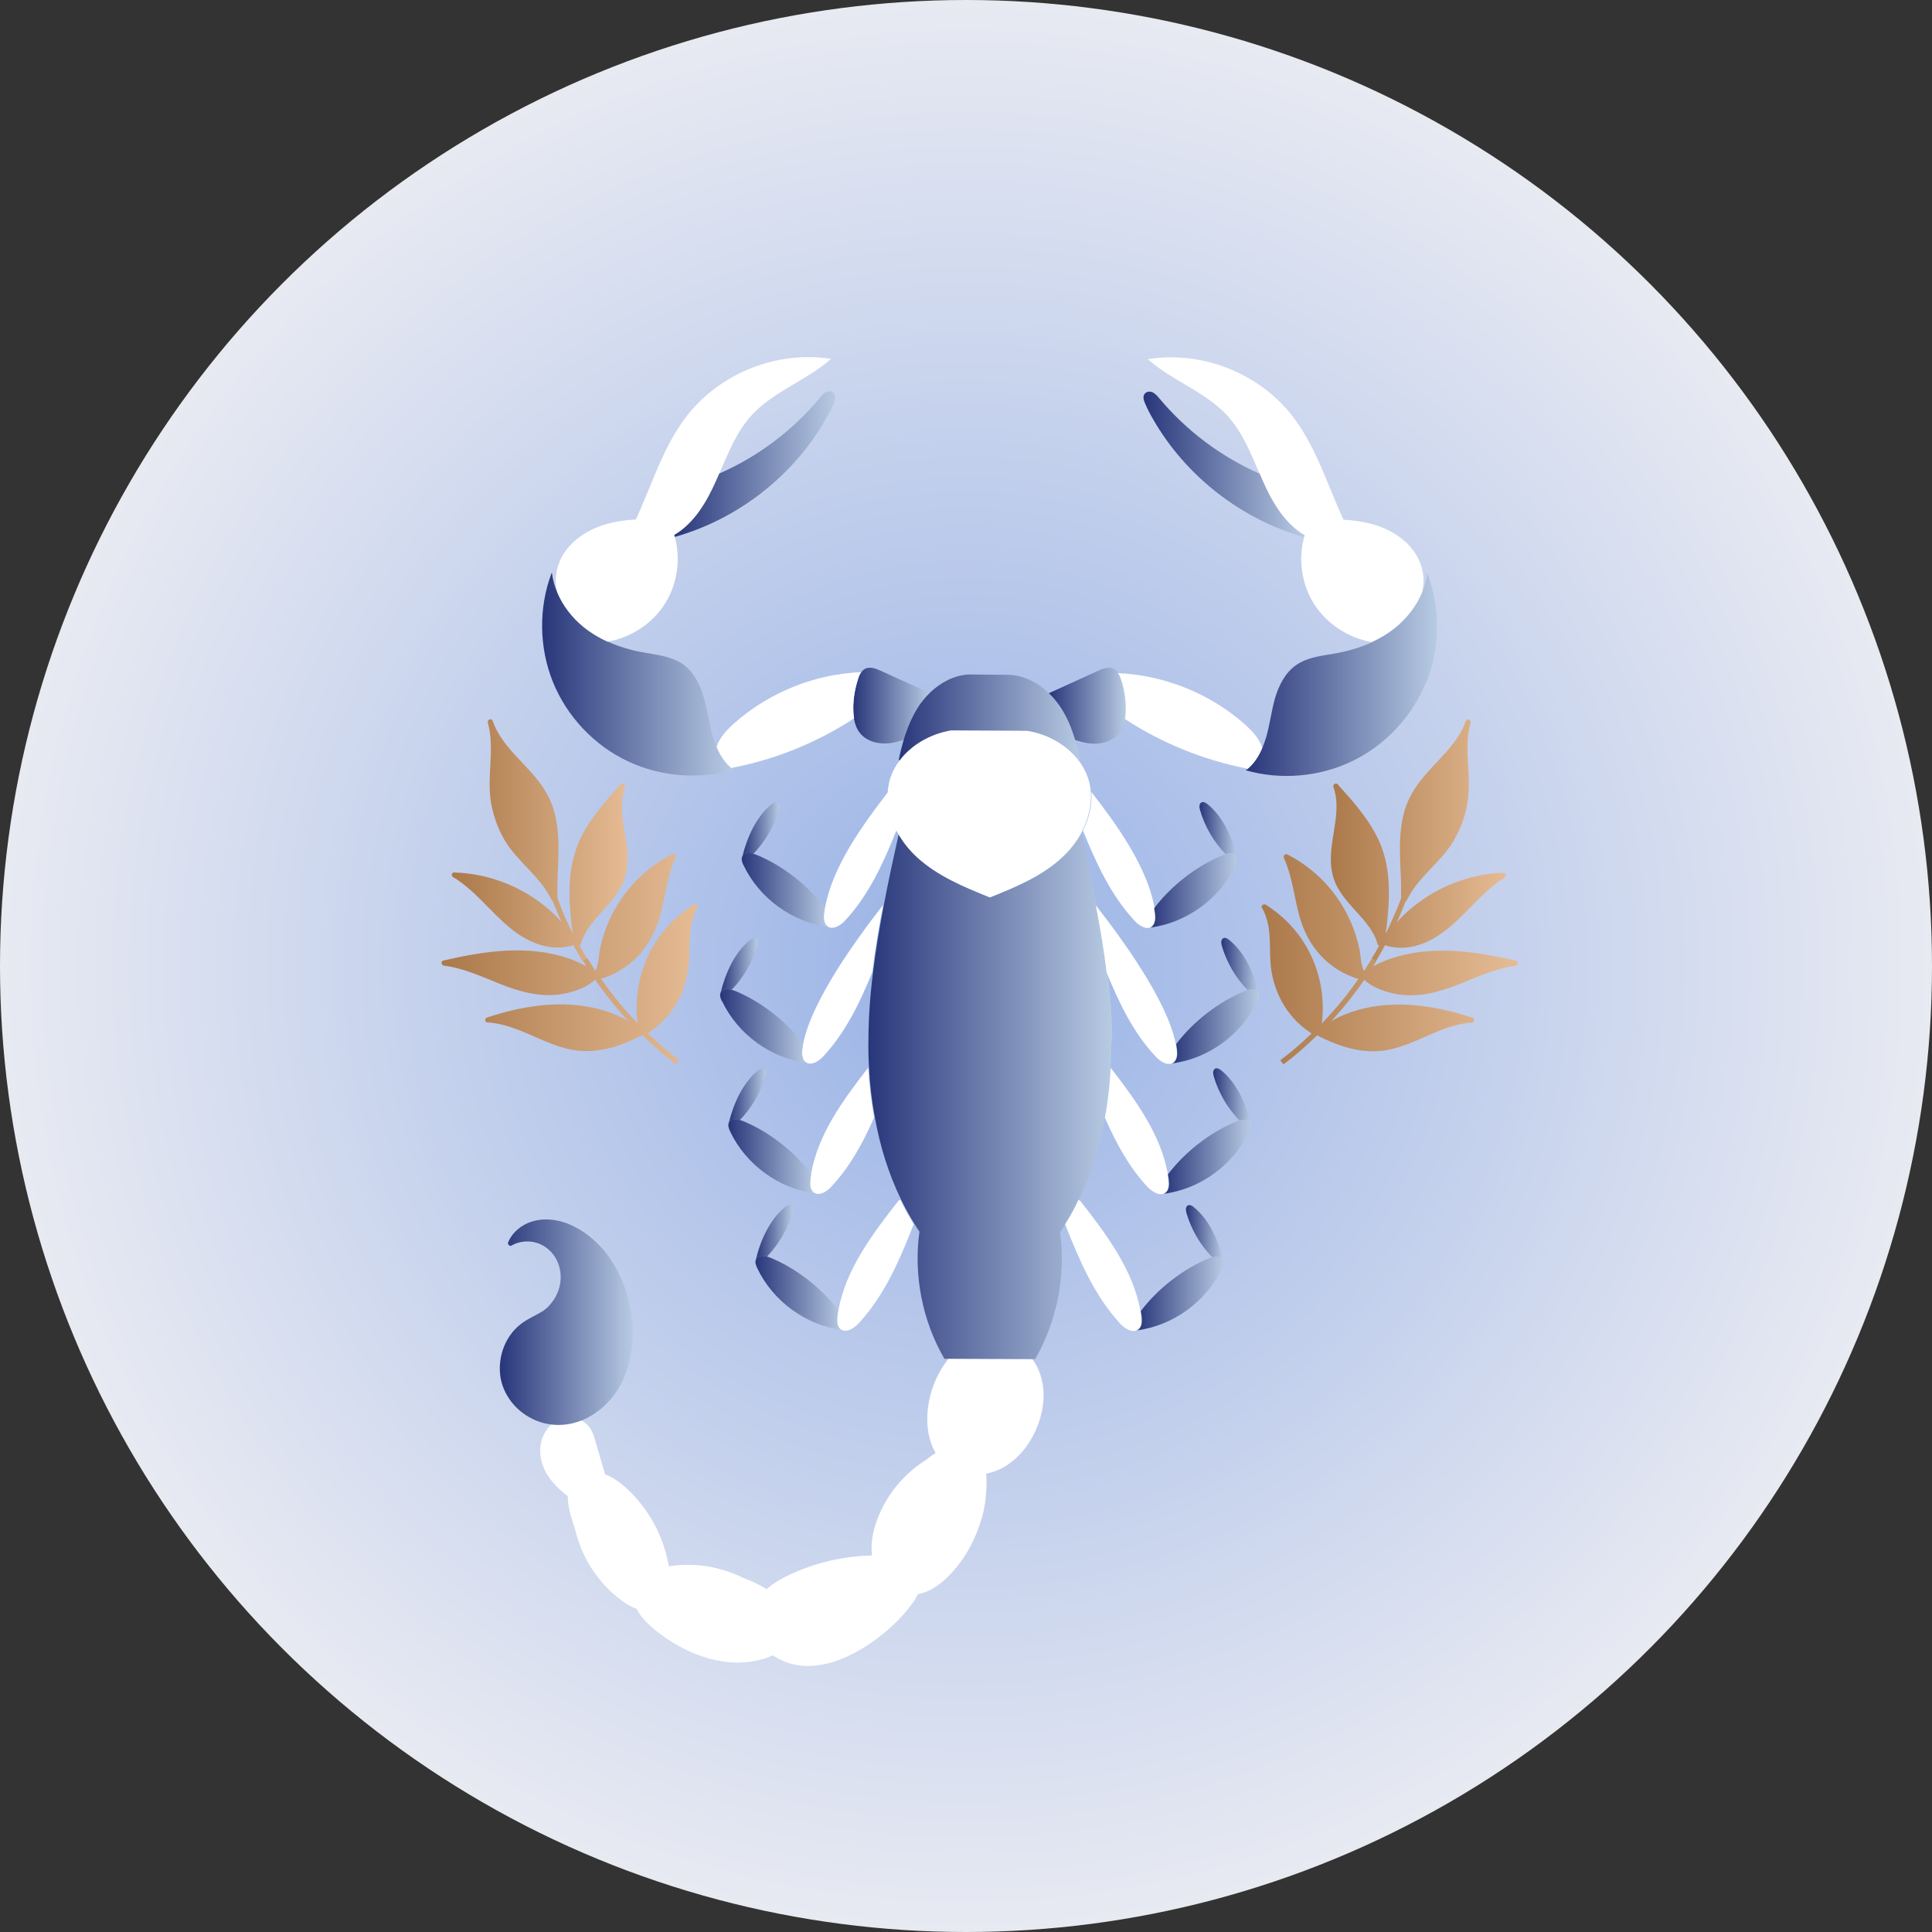 <svg xmlns="http://www.w3.org/2000/svg" xmlns:xlink="http://www.w3.org/1999/xlink" id="Layer_2" data-name="Layer 2" viewBox="0 0 100 100"><rect x="0" y="0" width="100" height="100" fill="#333333" stroke="none"/><defs><style>      .cls-1 {        fill: url(#linear-gradient-8);      }      .cls-2 {        fill: url(#linear-gradient-7);      }      .cls-3 {        fill: url(#linear-gradient-5);      }      .cls-4 {        fill: url(#linear-gradient-6);      }      .cls-5 {        fill: url(#linear-gradient-9);      }      .cls-6 {        fill: url(#linear-gradient-4);      }      .cls-7 {        fill: url(#linear-gradient-3);      }      .cls-8 {        fill: url(#linear-gradient-2);      }      .cls-9 {        fill: url(#radial-gradient);      }      .cls-10 {        fill: url(#linear-gradient);      }      .cls-11 {        fill: url(#linear-gradient-43);      }      .cls-12 {        fill: url(#linear-gradient-40);      }      .cls-13 {        fill: url(#linear-gradient-41);      }      .cls-14 {        fill: url(#linear-gradient-42);      }      .cls-15 {        fill: url(#linear-gradient-45);      }      .cls-16 {        fill: url(#linear-gradient-47);      }      .cls-17 {        fill: url(#linear-gradient-44);      }      .cls-18 {        fill: url(#linear-gradient-46);      }      .cls-19 {        fill: url(#linear-gradient-10);      }      .cls-20 {        fill: url(#linear-gradient-11);      }      .cls-21 {        fill: url(#linear-gradient-12);      }      .cls-22 {        fill: url(#linear-gradient-13);      }      .cls-23 {        fill: url(#linear-gradient-19);      }      .cls-24 {        fill: url(#linear-gradient-14);      }      .cls-25 {        fill: url(#linear-gradient-21);      }      .cls-26 {        fill: url(#linear-gradient-20);      }      .cls-27 {        fill: url(#linear-gradient-22);      }      .cls-28 {        fill: url(#linear-gradient-23);      }      .cls-29 {        fill: url(#linear-gradient-28);      }      .cls-30 {        fill: url(#linear-gradient-25);      }      .cls-31 {        fill: url(#linear-gradient-32);      }      .cls-32 {        fill: url(#linear-gradient-31);      }      .cls-33 {        fill: url(#linear-gradient-33);      }      .cls-34 {        fill: url(#linear-gradient-30);      }      .cls-35 {        fill: url(#linear-gradient-15);      }      .cls-36 {        fill: url(#linear-gradient-16);      }      .cls-37 {        fill: url(#linear-gradient-17);      }      .cls-38 {        fill: url(#linear-gradient-18);      }      .cls-39 {        fill: url(#linear-gradient-35);      }      .cls-40 {        fill: url(#linear-gradient-34);      }      .cls-41 {        fill: url(#linear-gradient-36);      }      .cls-42 {        fill: url(#linear-gradient-38);      }      .cls-43 {        fill: url(#linear-gradient-27);      }      .cls-44 {        fill: url(#linear-gradient-24);      }      .cls-45 {        fill: url(#linear-gradient-26);      }      .cls-46 {        fill: url(#linear-gradient-29);      }      .cls-47 {        fill: url(#linear-gradient-37);      }      .cls-48 {        fill: url(#linear-gradient-39);      }    </style><radialGradient id="radial-gradient" cx="50" cy="50" fx="50" fy="50" r="50" gradientUnits="userSpaceOnUse"><stop offset="0" stop-color="#98b2e6"></stop><stop offset="1" stop-color="#e8eaf2"></stop></radialGradient><linearGradient id="linear-gradient" x1="47.99" y1="72.7" x2="54.01" y2="72.7" gradientUnits="userSpaceOnUse"><stop offset="0" stop-color="#fff"></stop><stop offset="1" stop-color="#fff"></stop></linearGradient><linearGradient id="linear-gradient-2" x1="45.11" y1="78.63" x2="51.05" y2="78.63" xlink:href="#linear-gradient"></linearGradient><linearGradient id="linear-gradient-3" x1="38.98" y1="83.37" x2="47.7" y2="83.37" xlink:href="#linear-gradient"></linearGradient><linearGradient id="linear-gradient-4" x1="32.8" y1="83.52" x2="41.13" y2="83.52" xlink:href="#linear-gradient"></linearGradient><linearGradient id="linear-gradient-5" x1="27.97" y1="78.38" x2="34.7" y2="78.38" xlink:href="#linear-gradient"></linearGradient><linearGradient id="linear-gradient-6" x1="25.87" y1="68.42" x2="32.77" y2="68.42" gradientUnits="userSpaceOnUse"><stop offset="0" stop-color="#28367a"></stop><stop offset="1" stop-color="#b8cbe3"></stop></linearGradient><linearGradient id="linear-gradient-7" x1="44.17" y1="36.51" x2="48.14" y2="36.51" xlink:href="#linear-gradient-6"></linearGradient><linearGradient id="linear-gradient-8" x1="28.06" y1="34.91" x2="37.95" y2="34.91" xlink:href="#linear-gradient-6"></linearGradient><linearGradient id="linear-gradient-9" x1="37.09" y1="37.3" x2="44.56" y2="37.3" xlink:href="#linear-gradient"></linearGradient><linearGradient id="linear-gradient-10" x1="28.75" y1="25.84" x2="43.02" y2="25.84" xlink:href="#linear-gradient"></linearGradient><linearGradient id="linear-gradient-11" x1="34.91" y1="24.02" x2="43.24" y2="24.02" xlink:href="#linear-gradient-6"></linearGradient><linearGradient id="linear-gradient-12" x1="44.91" y1="56.76" x2="57.52" y2="56.76" xlink:href="#linear-gradient-6"></linearGradient><linearGradient id="linear-gradient-13" x1="39.1" y1="66.93" x2="43.6" y2="66.93" xlink:href="#linear-gradient-6"></linearGradient><linearGradient id="linear-gradient-14" x1="37.73" y1="56.69" x2="39.65" y2="56.69" xlink:href="#linear-gradient-6"></linearGradient><linearGradient id="linear-gradient-15" x1="39.13" y1="63.77" x2="41.05" y2="63.77" xlink:href="#linear-gradient-6"></linearGradient><linearGradient id="linear-gradient-16" x1="37.3" y1="49.94" x2="39.22" y2="49.94" xlink:href="#linear-gradient-6"></linearGradient><linearGradient id="linear-gradient-17" x1="38.43" y1="42.91" x2="40.35" y2="42.91" xlink:href="#linear-gradient-6"></linearGradient><linearGradient id="linear-gradient-18" x1="41.93" y1="58.53" x2="45.25" y2="58.53" xlink:href="#linear-gradient"></linearGradient><linearGradient id="linear-gradient-19" x1="43.34" y1="65.48" x2="47.3" y2="65.48" xlink:href="#linear-gradient"></linearGradient><linearGradient id="linear-gradient-20" x1="41.51" y1="50.95" x2="45.71" y2="50.95" xlink:href="#linear-gradient"></linearGradient><linearGradient id="linear-gradient-21" x1="42.63" y1="44.51" x2="46.4" y2="44.51" xlink:href="#linear-gradient"></linearGradient><linearGradient id="linear-gradient-22" x1="37.27" y1="53.11" x2="41.77" y2="53.11" xlink:href="#linear-gradient-6"></linearGradient><linearGradient id="linear-gradient-23" x1="37.69" y1="59.85" x2="42.19" y2="59.85" xlink:href="#linear-gradient-6"></linearGradient><linearGradient id="linear-gradient-24" x1="38.39" y1="46.07" x2="42.89" y2="46.07" xlink:href="#linear-gradient-6"></linearGradient><linearGradient id="linear-gradient-25" x1="46.52" y1="37.16" x2="55.91" y2="37.16" xlink:href="#linear-gradient-6"></linearGradient><linearGradient id="linear-gradient-26" x1="45.95" y1="42.14" x2="56.48" y2="42.14" xlink:href="#linear-gradient"></linearGradient><linearGradient id="linear-gradient-27" x1="54.29" y1="36.53" x2="58.27" y2="36.53" xlink:href="#linear-gradient-6"></linearGradient><linearGradient id="linear-gradient-28" x1="64.48" y1="34.92" x2="74.37" y2="34.92" xlink:href="#linear-gradient-6"></linearGradient><linearGradient id="linear-gradient-29" x1="57.87" y1="37.31" x2="65.34" y2="37.31" xlink:href="#linear-gradient"></linearGradient><linearGradient id="linear-gradient-30" x1="59.41" y1="25.86" x2="73.68" y2="25.86" xlink:href="#linear-gradient"></linearGradient><linearGradient id="linear-gradient-31" x1="59.2" y1="24.04" x2="67.53" y2="24.04" xlink:href="#linear-gradient-6"></linearGradient><linearGradient id="linear-gradient-32" x1="57.18" y1="58.55" x2="60.5" y2="58.55" xlink:href="#linear-gradient"></linearGradient><linearGradient id="linear-gradient-33" x1="55.13" y1="65.5" x2="59.1" y2="65.5" xlink:href="#linear-gradient"></linearGradient><linearGradient id="linear-gradient-34" x1="56.03" y1="44.52" x2="59.8" y2="44.52" xlink:href="#linear-gradient"></linearGradient><linearGradient id="linear-gradient-35" x1="56.72" y1="50.97" x2="60.92" y2="50.97" xlink:href="#linear-gradient"></linearGradient><linearGradient id="linear-gradient-36" x1="59.54" y1="46.09" x2="64.04" y2="46.09" xlink:href="#linear-gradient-6"></linearGradient><linearGradient id="linear-gradient-37" x1="58.83" y1="66.94" x2="63.34" y2="66.94" xlink:href="#linear-gradient-6"></linearGradient><linearGradient id="linear-gradient-38" x1="60.66" y1="53.12" x2="65.17" y2="53.12" xlink:href="#linear-gradient-6"></linearGradient><linearGradient id="linear-gradient-39" x1="60.24" y1="59.87" x2="64.74" y2="59.87" xlink:href="#linear-gradient-6"></linearGradient><linearGradient id="linear-gradient-40" x1="61.38" y1="63.78" x2="63.3" y2="63.78" xlink:href="#linear-gradient-6"></linearGradient><linearGradient id="linear-gradient-41" x1="62.79" y1="56.71" x2="64.71" y2="56.71" xlink:href="#linear-gradient-6"></linearGradient><linearGradient id="linear-gradient-42" x1="62.09" y1="42.93" x2="64.01" y2="42.93" xlink:href="#linear-gradient-6"></linearGradient><linearGradient id="linear-gradient-43" x1="63.21" y1="49.96" x2="65.13" y2="49.96" xlink:href="#linear-gradient-6"></linearGradient><linearGradient id="linear-gradient-44" x1="68.91" y1="43.48" x2="77.99" y2="43.48" gradientUnits="userSpaceOnUse"><stop offset="0" stop-color="#ab794a"></stop><stop offset="1" stop-color="#e6bc95"></stop></linearGradient><linearGradient id="linear-gradient-45" x1="65.31" y1="49.66" x2="78.57" y2="49.66" xlink:href="#linear-gradient-44"></linearGradient><linearGradient id="linear-gradient-46" x1="23.43" y1="43.48" x2="32.51" y2="43.48" xlink:href="#linear-gradient-44"></linearGradient><linearGradient id="linear-gradient-47" x1="22.85" y1="49.66" x2="36.1" y2="49.66" xlink:href="#linear-gradient-44"></linearGradient></defs><g id="Layer_1-2" data-name="Layer 1"><g><circle class="cls-9" cx="50" cy="50" r="50"></circle><g><path class="cls-10" d="M51.03,76.28c-.83.15-1.74-.05-2.32-.69-.57-.63-.75-1.54-.71-2.37.08-1.68,1.05-3.29,2.51-4.14.15-.09.28.14.14.23,0,0-.01.01-.02.01.15-.05.31-.09.47-.1.8-.09,1.59.29,2.12.86.59.64.84,1.49.79,2.35-.09,1.66-1.25,3.52-2.97,3.85Z"></path><path class="cls-8" d="M50.8,78.61c-.27.96-.74,1.87-1.39,2.63-.56.65-1.33,1.3-2.24,1.31-.9,0-1.65-.69-1.92-1.52-.31-.94-.06-1.97.35-2.84.51-1.09,1.34-2.01,2.35-2.64.32-.26.67-.49,1.04-.66.41-.19.89-.28,1.3-.06.35.2.56.57.66.95.12.44.13.9.1,1.35-.02.5-.1.99-.24,1.48Z"></path><path class="cls-7" d="M47.03,83.25c-.35.43-.74.83-1.17,1.19-1.48,1.26-3.81,2.47-5.7,1.34-.77-.46-1.29-1.34-1.17-2.26.13-1.06,1.08-1.65,1.98-2.06,1.46-.67,3.08-.99,4.68-.95.49-.03,1.05-.07,1.49.19.39.23.57.69.55,1.13-.02.54-.33,1.01-.66,1.41Z"></path><path class="cls-6" d="M39.45,85.88c-1.8.52-3.73-.18-5.19-1.24-.75-.55-1.71-1.38-1.4-2.43.29-.98,1.58-1.16,2.45-1.21,1.07-.05,2.15.18,3.11.65.23.09.47.18.69.29.41.2.79.44,1.15.73.37.3.75.66.84,1.15.09.44-.07.91-.34,1.26-.33.41-.82.66-1.31.81Z"></path><path class="cls-3" d="M34.25,83.15c-.34.24-.79.28-1.18.16-.45-.13-.84-.41-1.2-.71-.32-.26-.6-.56-.86-.88-.61-.75-1.03-1.64-1.25-2.58-.08-.25-.16-.49-.23-.74-.08-.31-.15-.64-.14-.96-.56-.42-1.07-.94-1.3-1.61-.21-.59-.18-1.24.17-1.77.32-.49.89-.77,1.47-.66.28.05.53.19.72.4.22.25.31.59.4.9.15.53.31,1.07.47,1.61.54.2,1.02.62,1.41,1.02,1.18,1.22,1.91,2.88,1.97,4.59.01.45-.05.94-.45,1.22Z"></path><path class="cls-4" d="M32.29,71.34c-.42.95-1.17,1.75-2.13,2.16-.91.38-1.93.34-2.79-.16-.82-.47-1.41-1.31-1.49-2.26-.08-.94.3-1.92,1.03-2.51.37-.3.82-.48,1.22-.73.12-.09.23-.18.32-.29.23-.26.41-.57.5-.91.19-.69,0-1.48-.55-1.96-.52-.47-1.31-.56-1.92-.21-.1.06-.22-.07-.18-.17.09-.21.22-.4.38-.56.75-.75,1.89-.76,2.81-.36.93.4,1.7,1.13,2.23,1.98,1.09,1.73,1.39,4.12.55,6.01Z"></path><path class="cls-2" d="M48.14,35.86c-.2.19-.38.4-.54.63-.38.54-.63,1.15-.82,1.79-.24.09-.49.16-.74.19-.56.06-1.18-.09-1.53-.53-.17-.21-.26-.47-.31-.74-.03-.18-.04-.36-.04-.54,0-.51.09-1.03.25-1.51.04-.11.08-.23.15-.32.05-.08.12-.16.21-.21.25-.13.56-.02.82.1.85.39,1.7.77,2.55,1.16Z"></path><path class="cls-1" d="M37.95,39.85c-1.79.51-3.77.35-5.46-.45-1.74-.82-3.15-2.32-3.87-4.1-.72-1.78-.75-3.84-.07-5.64h.02c.04.34.13.68.27.99,0,0,0,0,0,0,.29.69.78,1.31,1.36,1.79.38.31.79.56,1.23.76.58.26,1.2.45,1.82.56.71.13,1.47.2,2.07.6.57.39.91,1.05,1.1,1.72.2.66.28,1.36.47,2.03.05.18.12.37.19.55h0c.18.43.43.82.78,1.11.03.02.06.04.08.07Z"></path><path class="cls-5" d="M44.42,35.13c-.16.49-.25,1-.25,1.51,0,.18.01.36.04.54-1.91,1.25-4.07,2.13-6.31,2.56l-.03.03c-.35-.29-.6-.68-.78-1.11h0c.15-.49.54-.89.93-1.24,1.8-1.59,4.15-2.53,6.55-2.63-.07.1-.11.21-.15.32Z"></path><path class="cls-19" d="M43.02,18.57c-1.27,1.13-3.01,1.69-4.15,2.96-.76.85-1.18,1.93-1.64,2.98h0c-.05.12-.1.23-.15.35-.49,1.11-1.13,2.23-2.18,2.84.01.03.02.07.03.1.31,1.14.13,2.41-.49,3.41-.65,1.06-1.78,1.8-3,2h0c-.44-.2-.86-.45-1.23-.75-.59-.48-1.07-1.09-1.36-1.79,0,0,0,0,0,0-.19-.66-.05-1.41.32-2,.41-.65,1.07-1.12,1.79-1.4.62-.24,1.29-.35,1.95-.38.85-1.84,1.43-3.83,2.68-5.41,1.73-2.2,4.69-3.35,7.45-2.9Z"></path><path class="cls-20" d="M43.17,20.85c-.12.3-.27.58-.43.85-1.68,2.94-4.55,5.17-7.81,6.09,0-.03-.02-.07-.03-.1,1.04-.61,1.69-1.73,2.18-2.84.05-.11.1-.23.15-.34h0c2.01-.88,3.8-2.23,5.2-3.91.09-.12.19-.23.33-.3s.32-.06.41.05c.11.13.06.34,0,.5Z"></path><path class="cls-21" d="M57.52,53.9c0,.46,0,.92-.03,1.37-.05.86-.15,1.72-.3,2.58h0c-.27,1.48-.71,2.92-1.36,4.25-.21.43-.44.85-.69,1.26-.09.15-.18.28-.27.42.31,2.25-.16,4.6-1.29,6.57l-4.7-.02c-1.14-1.97-1.6-4.32-1.29-6.58-.09-.14-.19-.28-.27-.42-.25-.41-.49-.83-.69-1.26-.65-1.34-1.09-2.78-1.35-4.25h0c-.16-.85-.26-1.71-.3-2.57-.03-.46-.04-.92-.03-1.38,0-1.19.09-2.38.24-3.56h0c.14-1.17.34-2.33.56-3.48.23-1.23.5-2.45.77-3.67h.02c.26.44.59.85.97,1.2,1.06.98,2.43,1.54,3.77,2.08,1.32-.54,2.68-1.1,3.73-2.06.38-.35.71-.76.97-1.21h.02c.27,1.23.53,2.45.77,3.68.22,1.16.42,2.31.56,3.48h0c.15,1.18.23,2.37.24,3.57Z"></path><path class="cls-22" d="M43.6,68.84c-1.88-.24-3.6-1.49-4.41-3.21-.07-.15-.13-.32-.05-.47.1-.19.35-.18.56-.12.04.01.09.03.13.04,1.35.54,2.7,1.59,3.57,2.75-.02.09-.03.17-.04.26-.03.25-.03.53.16.69.03.02.06.04.09.05Z"></path><path class="cls-24" d="M39.62,55.69c-.25.85-.71,1.65-1.33,2.29-.22-.06-.46-.06-.56.12.24-.99.72-2.05,1.51-2.7.09-.07.2-.14.3-.09.13.06.12.25.08.39Z"></path><path class="cls-35" d="M41.02,62.76c-.25.85-.71,1.65-1.33,2.29-.22-.06-.46-.07-.56.12.24-1,.72-2.05,1.51-2.7.09-.07.2-.14.31-.09.13.06.12.25.08.39Z"></path><path class="cls-36" d="M39.2,48.94c-.25.85-.71,1.65-1.33,2.29-.22-.06-.46-.06-.56.12.24-.99.72-2.05,1.51-2.7.09-.07.2-.14.31-.09.13.06.12.25.08.39Z"></path><path class="cls-37" d="M40.32,41.91c-.25.85-.71,1.65-1.33,2.29-.22-.06-.46-.06-.56.12.24-.99.72-2.05,1.51-2.7.09-.07.2-.14.3-.09.13.06.12.25.08.39Z"></path><path class="cls-38" d="M45.25,57.83h0c-.57,1.3-1.25,2.55-2.21,3.58-.22.24-.57.48-.85.35h0s-.06-.03-.09-.05c-.19-.15-.19-.44-.16-.69.01-.09.03-.17.04-.26.36-2.06,1.66-3.83,2.96-5.5.05.86.15,1.72.3,2.57Z"></path><path class="cls-23" d="M47.3,63.35c-.72,1.84-1.51,3.69-2.85,5.14-.22.24-.57.47-.85.36h0s-.06-.03-.09-.05c-.19-.16-.19-.44-.16-.69.01-.09.03-.17.04-.26.38-2.15,1.77-3.98,3.12-5.71l.09-.04c.21.43.44.85.69,1.26Z"></path><path class="cls-26" d="M45.71,46.84c-.22,1.16-.42,2.31-.56,3.48h0c-.64,1.57-1.38,3.11-2.53,4.35-.22.24-.57.47-.84.35h0s-.06-.03-.09-.05c-.19-.15-.19-.44-.16-.69.01-.09.03-.17.04-.26.45-2.25,2.79-5.45,4.14-7.18h0Z"></path><path class="cls-25" d="M46.4,42.98c-.67,1.68-1.43,3.34-2.65,4.66-.22.24-.58.47-.85.35h0s-.06-.03-.08-.05c-.19-.15-.19-.44-.16-.69.01-.09.03-.18.04-.26.39-2.14,1.94-4.28,3.27-6-.05.68.12,1.36.44,1.99Z"></path><path class="cls-27" d="M37.36,51.82c-.07-.15-.13-.32-.05-.47.1-.18.35-.18.56-.12.04.01.09.03.13.04,1.35.54,2.7,1.59,3.57,2.75h0c-.02.09-.03.18-.04.26-.03.24-.03.53.16.69.03.02.06.04.09.05-1.88-.24-3.6-1.49-4.41-3.21Z"></path><path class="cls-28" d="M42.11,61.72s.06.04.09.05c-1.88-.24-3.6-1.49-4.41-3.21-.07-.15-.13-.32-.06-.47.1-.18.35-.18.56-.12.04.01.09.03.13.04,1.35.54,2.7,1.59,3.57,2.75h0c-.02.09-.03.17-.04.26-.03.25-.04.54.16.69Z"></path><path class="cls-44" d="M38.48,44.78c-.07-.15-.13-.32-.05-.47.1-.18.35-.18.56-.12.04.01.09.03.13.04,1.35.54,2.7,1.59,3.57,2.75h0c-.02.09-.03.18-.04.26-.03.24-.04.53.16.69.03.02.06.04.08.05-1.88-.24-3.6-1.49-4.41-3.21Z"></path><path class="cls-30" d="M55.91,39.35l-.05.04c-.62-.83-1.63-1.39-2.67-1.56l-3.95-.02c-1.04.17-2.05.73-2.67,1.56l-.05-.04c.07-.36.16-.71.26-1.06.19-.63.45-1.24.82-1.79.16-.22.34-.44.54-.63.54-.52,1.23-.89,1.98-.94l2.18.02c.75.05,1.44.42,1.98.94.2.19.38.4.54.63.38.54.63,1.15.82,1.79.11.35.19.7.26,1.06Z"></path><path class="cls-45" d="M56.03,42.99c-.03.06-.07.13-.1.19-.26.45-.59.86-.97,1.21-1.05.97-2.4,1.53-3.73,2.06-1.34-.54-2.7-1.1-3.77-2.08-.38-.35-.71-.76-.97-1.21-.04-.06-.07-.12-.1-.19-.32-.62-.49-1.31-.44-1.99h0c.01-.18.04-.35.08-.52.1-.4.28-.77.53-1.09.62-.83,1.63-1.39,2.67-1.56l3.95.02c1.04.17,2.05.73,2.67,1.56.24.32.42.69.53,1.09.04.17.07.34.08.51h0c.05.68-.12,1.37-.44,1.99Z"></path><path class="cls-43" d="M58.27,36.66c0,.18-.01.37-.04.55-.04.27-.14.53-.3.74-.35.44-.97.6-1.53.53-.26-.03-.5-.1-.75-.18-.19-.63-.44-1.25-.82-1.79-.16-.22-.34-.44-.54-.63.85-.39,1.7-.77,2.55-1.16.26-.12.56-.23.82-.1.09.05.16.12.21.21.06.1.11.21.15.32.16.49.25,1,.25,1.51Z"></path><path class="cls-29" d="M73.81,35.32c-.72,1.78-2.13,3.28-3.87,4.1-1.69.8-3.67.96-5.46.45.03-.02.05-.04.08-.06.35-.28.6-.68.78-1.11.08-.18.14-.37.2-.55.19-.67.27-1.36.46-2.03.2-.66.53-1.32,1.11-1.71.6-.41,1.35-.47,2.07-.6.63-.12,1.24-.3,1.82-.56.44-.2.86-.46,1.24-.76.58-.48,1.06-1.09,1.36-1.78,0,0,0,0,0,0,.13-.32.23-.66.27-1.01h.02c.68,1.8.65,3.86-.07,5.64Z"></path><path class="cls-46" d="M65.34,38.7c-.18.43-.43.82-.78,1.11l-.02-.03c-2.24-.44-4.4-1.31-6.31-2.56.03-.18.04-.36.04-.55,0-.51-.09-1.03-.25-1.51-.04-.11-.08-.23-.15-.32,2.4.11,4.75,1.05,6.55,2.64.39.35.77.75.92,1.24Z"></path><path class="cls-34" d="M73.59,30.69s0,0,0,0c-.29.69-.77,1.3-1.36,1.78-.38.31-.8.56-1.24.76h0c-1.22-.21-2.35-.96-3-2.01-.62-1.01-.8-2.28-.49-3.42,0-.03.02-.06.03-.09-1.04-.61-1.69-1.73-2.18-2.84-.05-.11-.1-.23-.15-.34h0c-.45-1.05-.88-2.13-1.64-2.98-1.14-1.27-2.88-1.83-4.15-2.96,2.76-.45,5.72.7,7.45,2.9,1.25,1.59,1.83,3.58,2.68,5.41.66.04,1.33.14,1.95.38.72.28,1.38.75,1.79,1.4.37.59.51,1.34.31,2.01Z"></path><path class="cls-32" d="M67.53,27.71s-.02.06-.03.09c-3.25-.92-6.12-3.15-7.81-6.09-.16-.27-.31-.56-.43-.85-.07-.16-.12-.36,0-.49.1-.12.28-.12.41-.06.13.07.23.18.33.3,1.4,1.68,3.2,3.03,5.2,3.91h0c.05.12.1.23.15.35.49,1.11,1.14,2.24,2.18,2.84Z"></path><path class="cls-31" d="M60.33,61.73s-.06.04-.09.05h0c-.27.12-.63-.12-.85-.35-.96-1.03-1.63-2.28-2.2-3.58h0c.16-.85.25-1.72.3-2.58,1.29,1.67,2.59,3.44,2.96,5.5.02.09.03.17.04.26.03.24.03.53-.16.69Z"></path><path class="cls-33" d="M58.92,68.81s-.06.04-.09.05h0c-.27.12-.63-.11-.85-.35-1.34-1.45-2.12-3.3-2.85-5.14.26-.41.49-.83.69-1.26l.09.04c1.35,1.73,2.74,3.57,3.12,5.71.02.09.03.17.04.26.03.25.04.54-.16.69Z"></path><path class="cls-40" d="M59.63,47.95s-.06.04-.08.05h0c-.27.12-.63-.12-.84-.36-1.22-1.32-1.98-2.98-2.66-4.66.32-.62.49-1.31.44-1.99,1.33,1.72,2.88,3.86,3.27,6,.02.09.03.18.04.26.03.24.03.53-.16.69Z"></path><path class="cls-39" d="M60.75,54.99s-.06.04-.09.05h0c-.27.12-.63-.12-.85-.36-1.15-1.23-1.89-2.77-2.53-4.34h0c-.14-1.17-.34-2.32-.56-3.48h0c1.35,1.73,3.69,4.92,4.14,7.17.02.09.03.18.04.26.03.24.04.53-.16.69Z"></path><path class="cls-41" d="M63.95,44.8c-.81,1.71-2.53,2.97-4.41,3.21.03-.01.06-.03.08-.05.19-.16.19-.45.16-.69-.01-.09-.03-.18-.04-.26.87-1.16,2.22-2.21,3.57-2.75.04-.02.08-.03.13-.04.22-.06.46-.07.56.12.08.15.01.32-.06.47Z"></path><path class="cls-47" d="M63.25,65.65c-.81,1.72-2.53,2.97-4.41,3.21.03-.01.06-.03.09-.05.19-.15.19-.44.16-.69-.01-.09-.03-.17-.04-.26.87-1.16,2.22-2.21,3.58-2.75.04-.02.08-.03.13-.04.22-.06.46-.07.56.12.08.14.02.32-.06.47Z"></path><path class="cls-42" d="M65.08,51.83c-.81,1.71-2.53,2.97-4.41,3.21.03-.01.06-.03.09-.05.19-.16.19-.45.16-.69-.01-.09-.03-.17-.04-.26h0c.87-1.16,2.22-2.21,3.58-2.75.04-.02.08-.03.13-.04h0c.22-.06.46-.07.56.12.08.15.02.32-.06.47Z"></path><path class="cls-48" d="M64.65,58.58c-.81,1.72-2.53,2.97-4.41,3.21.03-.01.06-.03.09-.05.19-.15.19-.44.16-.69-.01-.09-.03-.18-.04-.26.87-1.16,2.22-2.21,3.57-2.75.04-.02.08-.03.13-.04.22-.06.46-.06.56.12.08.14.02.32-.05.47Z"></path><path class="cls-12" d="M63.3,65.19c-.1-.19-.35-.18-.56-.12-.62-.64-1.08-1.43-1.33-2.29-.04-.14-.05-.33.08-.39.1-.05.22.02.3.09.79.64,1.27,1.7,1.51,2.7Z"></path><path class="cls-13" d="M64.71,58.11c-.1-.18-.35-.18-.56-.12-.62-.64-1.08-1.43-1.33-2.29-.04-.14-.05-.32.08-.39.1-.05.22.02.31.09.79.64,1.27,1.7,1.51,2.7Z"></path><path class="cls-14" d="M63.44,44.21c-.62-.64-1.08-1.43-1.33-2.29-.04-.14-.05-.32.08-.39.1-.05.22.02.31.09.79.64,1.27,1.7,1.51,2.7-.1-.18-.35-.18-.56-.12Z"></path><path class="cls-11" d="M65.13,51.36c-.1-.18-.35-.18-.56-.12h0c-.62-.64-1.08-1.43-1.33-2.29-.04-.14-.05-.32.08-.39.1-.05.22.02.3.09.8.64,1.27,1.7,1.51,2.7Z"></path><g><path class="cls-17" d="M77.87,45.17c-1.93.05-3.81.85-5.2,2.18-.13.12-.25.25-.37.39.1-.23.2-.45.29-.68.06-.13.11-.26.16-.39.02-.01.04-.03.06-.06.57-1.21,1.77-1.96,2.44-3.11.35-.59.59-1.24.7-1.91.11-.65.08-1.32.04-1.98-.04-.74-.08-1.48.13-2.2.05-.16-.19-.25-.25-.09-.41,1.18-1.44,1.98-2.21,2.92-.41.49-.74,1.03-.94,1.65-.21.68-.26,1.4-.26,2.11,0,.61.05,1.21.06,1.82,0,.02,0,.05,0,.07,0,.19,0,.38,0,.57,0,.01,0,.03,0,.04-.06.15-.12.31-.18.46-.19.46-.39.91-.61,1.35,0-.03,0-.06,0-.09.01-.09.03-.18.04-.24.06-.53.11-1.07.12-1.6.02-1.04-.12-2.07-.59-3.02-.51-1.04-1.29-1.91-2.06-2.76-.1-.11-.27,0-.22.14.4,1.14-.08,2.35-.13,3.51-.03.58.05,1.15.33,1.66.27.5.66.92,1.04,1.34.27.3.54.6.75.95.13.21.23.43.29.66.01.05.05.08.08.09-.12.23-.25.45-.39.67l.22.14c.13-.21.26-.43.38-.65.03-.06.07-.13.1-.19.14.07.32.09.46.11,1.04.15,2.04-.35,2.82-.99,1.01-.82,1.78-1.92,2.91-2.61.1-.06.1-.25-.04-.25Z"></path><path class="cls-15" d="M78.48,49.73c-2.14-.5-4.4-.83-6.53-.1-.31.11-.6.24-.88.39.06-.09.12-.19.17-.28l-.22-.14c-.14.22-.27.44-.42.66-.18-.36-.16-.82-.25-1.2-.21-.96-.62-1.88-1.2-2.68-.66-.91-1.53-1.65-2.53-2.16-.11-.05-.21.08-.17.18.44.96.53,2.02.81,3.03.28,1,.81,1.88,1.64,2.52.42.32.9.57,1.41.72-.22.31-.44.62-.68.92-.38.48-.79.94-1.21,1.38.23-1.83-.35-3.71-1.61-5.07-.38-.41-.82-.77-1.29-1.07-.1-.07-.27.04-.2.16.5.85.38,1.88.44,2.82.02.37.09.72.19,1.07.17.58.44,1.12.82,1.6.31.4.7.74,1.12,1.01-.51.49-1.05.96-1.62,1.39l.16.21c.14-.11.28-.21.42-.32.46-.37.9-.77,1.32-1.18,1.06.54,2.23.95,3.43.79,1.03-.14,1.95-.65,2.9-1.03.55-.22,1.11-.39,1.7-.42.13,0,.14-.21.02-.25-2.08-.69-4.36-1.01-6.46-.23-.29.11-.58.24-.85.4.33-.36.64-.72.94-1.1.27-.34.52-.68.77-1.03.38.36.95.57,1.45.69,1.07.25,2.11.03,3.12-.34,1.07-.4,2.12-.94,3.27-1.08.12-.02.15-.22.02-.25Z"></path></g><g><path class="cls-18" d="M23.49,45.42c1.12.69,1.9,1.78,2.91,2.61.78.64,1.78,1.13,2.82.99.14-.02.32-.04.46-.11.03.06.07.13.1.19.12.22.25.44.38.65l.22-.14c-.13-.22-.26-.45-.39-.67.03-.02.07-.04.08-.09.06-.24.17-.45.29-.66.21-.34.48-.65.75-.95.38-.42.77-.84,1.04-1.34.27-.51.35-1.09.33-1.66-.05-1.15-.53-2.37-.13-3.51.05-.14-.12-.25-.22-.14-.77.85-1.55,1.72-2.06,2.76-.46.94-.61,1.97-.59,3.02.01.54.06,1.07.12,1.6,0,.06.03.15.04.24,0,.03,0,.06,0,.09-.22-.44-.43-.89-.61-1.35-.06-.15-.12-.31-.18-.46,0-.01,0-.03,0-.04,0-.19,0-.38,0-.57,0-.02,0-.05,0-.07.01-.61.05-1.21.06-1.82,0-.71-.05-1.43-.26-2.11-.19-.61-.53-1.16-.94-1.65-.78-.94-1.8-1.74-2.21-2.92-.05-.16-.29-.07-.25.09.2.72.17,1.46.13,2.2-.04.66-.07,1.32.04,1.98.12.67.36,1.32.7,1.91.68,1.14,1.88,1.9,2.44,3.11.01.02.03.04.06.06.05.13.1.26.16.39.09.23.19.46.29.68-.12-.13-.24-.26-.37-.39-1.39-1.34-3.27-2.13-5.2-2.18-.15,0-.14.19-.04.25Z"></path><path class="cls-16" d="M22.96,49.98c1.15.14,2.19.68,3.27,1.08,1.01.37,2.05.59,3.12.34.5-.12,1.07-.32,1.45-.69.25.35.5.7.77,1.03.3.38.61.74.94,1.1-.27-.15-.56-.29-.85-.4-2.1-.78-4.39-.46-6.46.23-.12.04-.11.25.02.25.59.03,1.15.21,1.7.42.95.38,1.87.89,2.9,1.03,1.2.16,2.38-.25,3.43-.79.42.41.86.81,1.32,1.18.13.11.28.22.42.32l.16-.21c-.57-.43-1.11-.89-1.62-1.39.42-.28.81-.62,1.12-1.01.38-.48.65-1.02.82-1.6.1-.35.16-.71.19-1.07.06-.95-.05-1.97.44-2.82.07-.12-.1-.23-.2-.16-.47.3-.91.66-1.29,1.07-1.26,1.36-1.84,3.24-1.61,5.07-.43-.44-.83-.9-1.21-1.38-.24-.3-.46-.61-.68-.92.51-.15.99-.4,1.41-.72.83-.64,1.36-1.52,1.64-2.52.28-1.01.36-2.07.81-3.03.04-.1-.06-.23-.17-.18-1,.5-1.87,1.25-2.53,2.16-.58.8-.99,1.71-1.2,2.68-.08.39-.07.84-.25,1.2-.14-.21-.28-.43-.42-.66l-.22.14c.06.1.11.19.17.28-.28-.15-.58-.28-.88-.39-2.12-.74-4.39-.4-6.53.1-.13.03-.1.24.02.25Z"></path></g></g></g></g></svg>